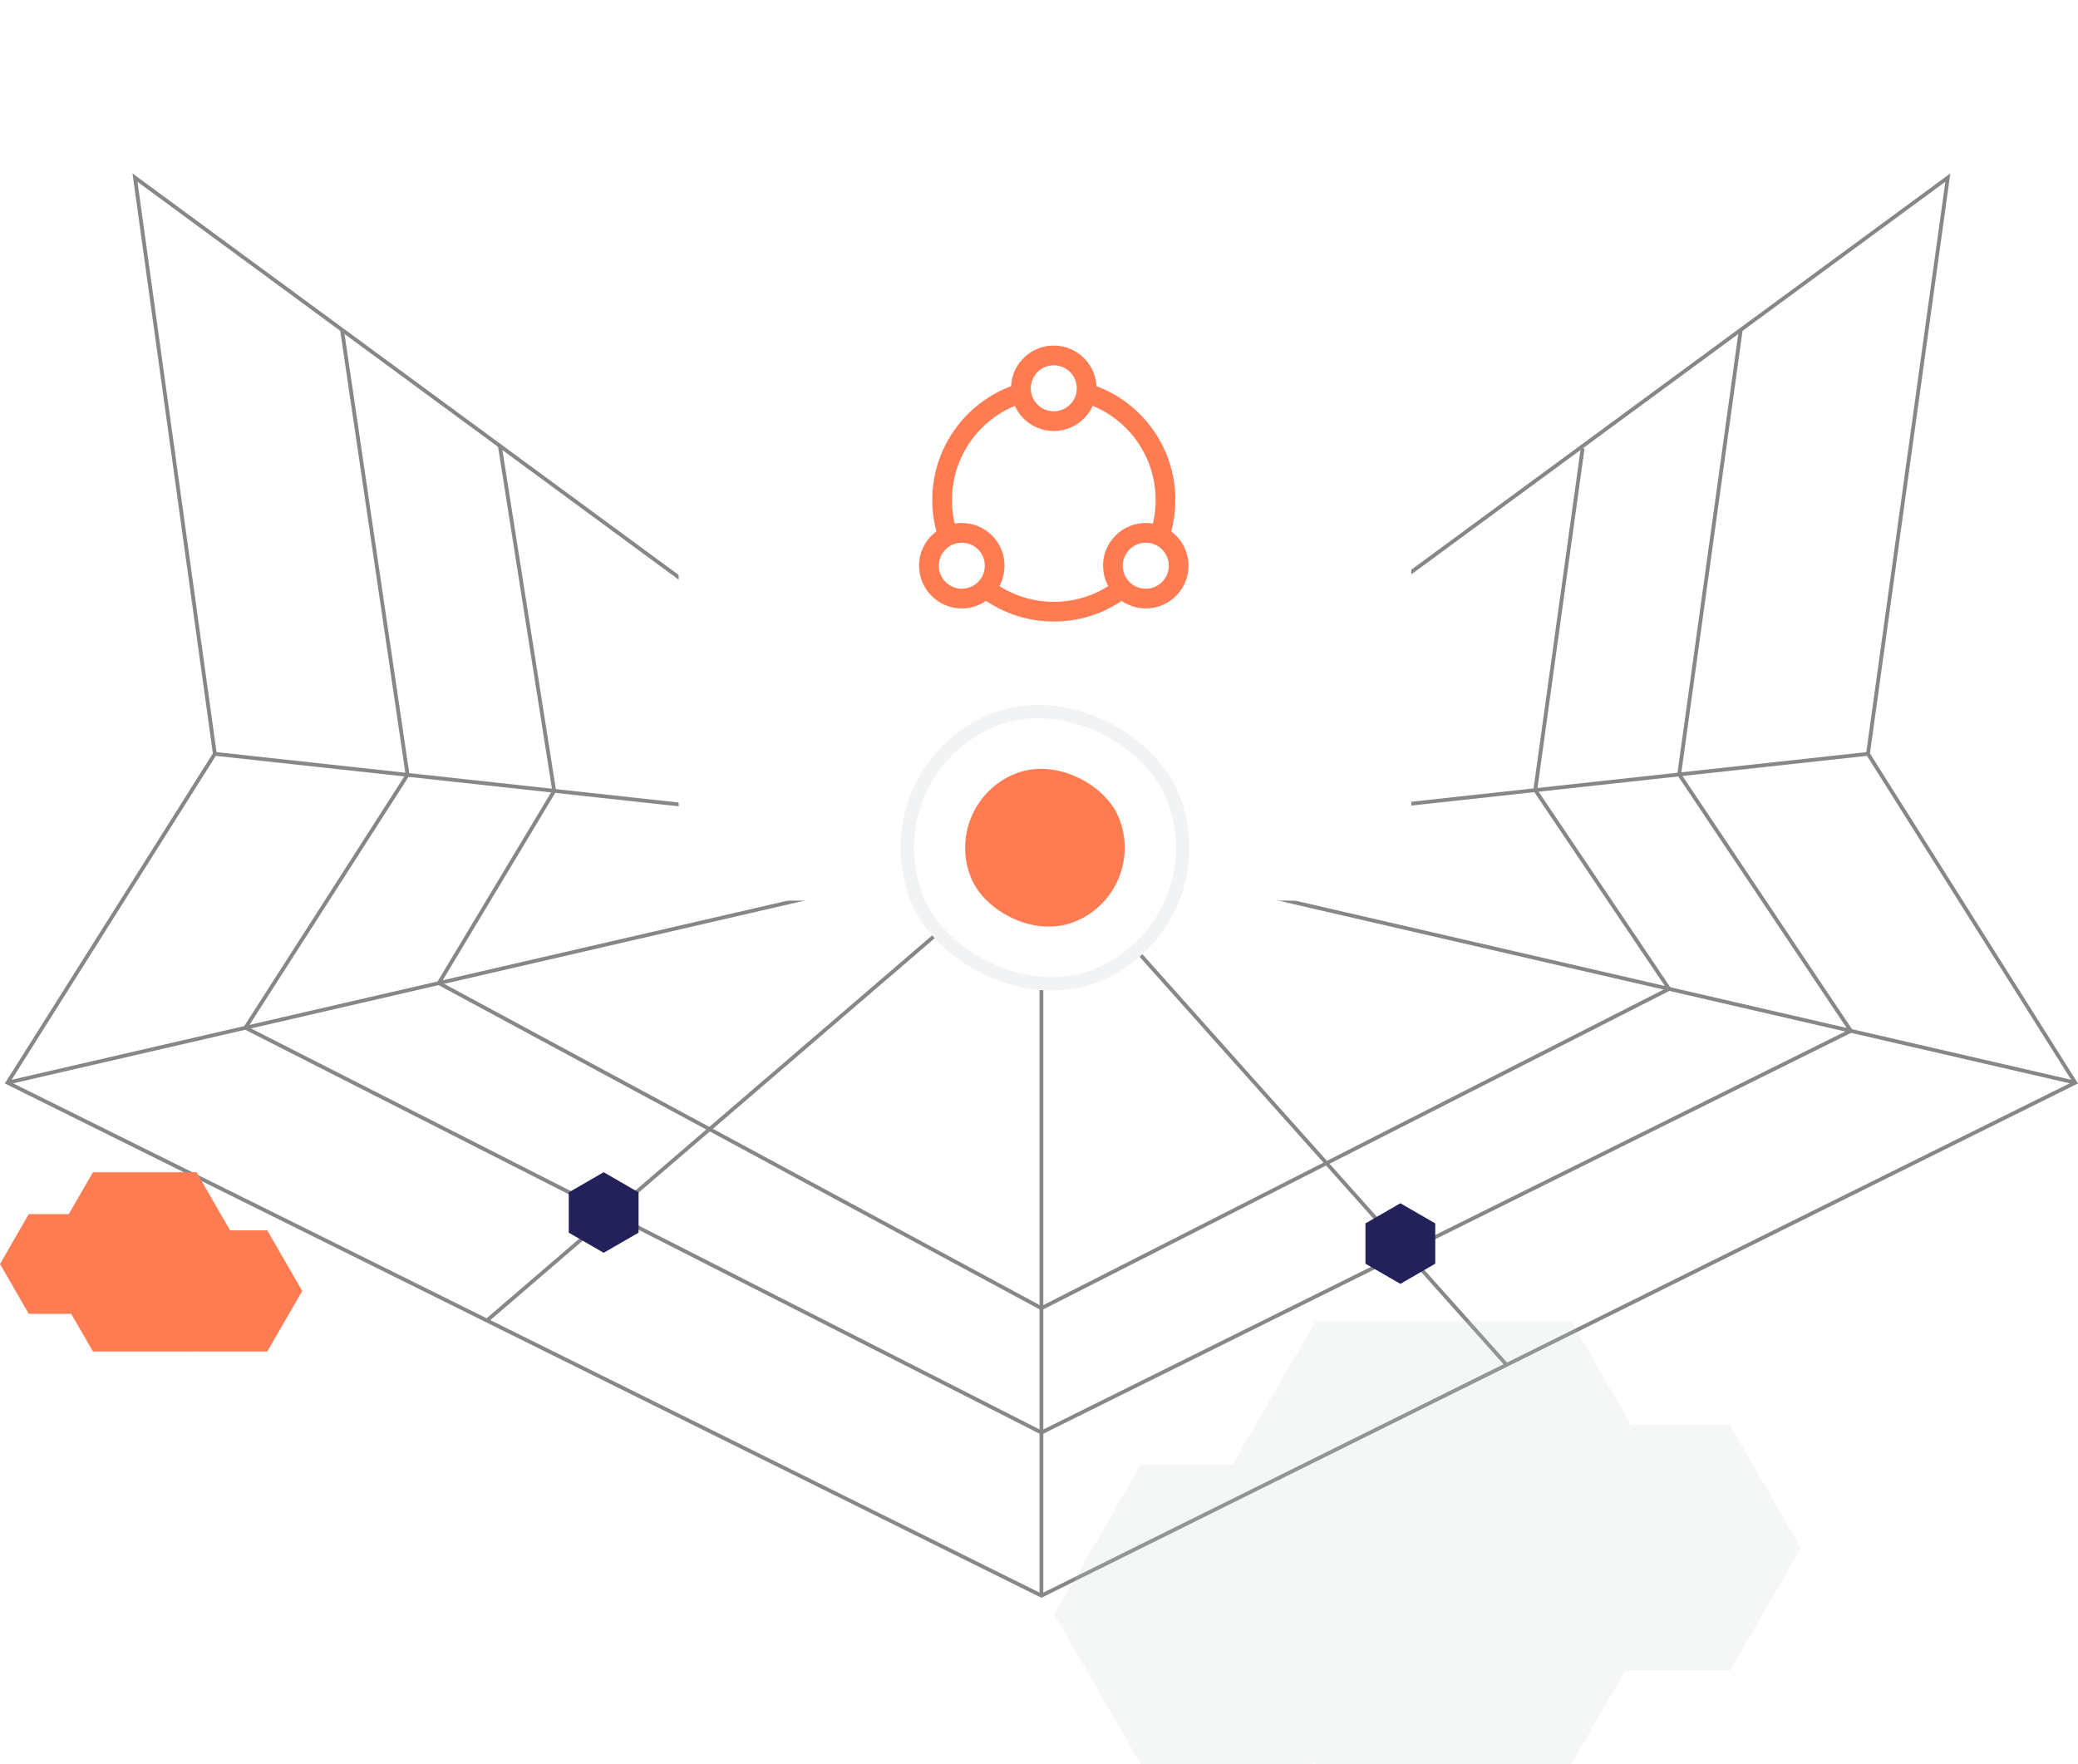 <?xml version="1.0" encoding="UTF-8"?>
<svg xmlns="http://www.w3.org/2000/svg" xmlns:xlink="http://www.w3.org/1999/xlink" id="Layer_2" data-name="Layer 2" width="486.91" height="413.33" viewBox="0 0 486.91 413.33">
  <defs>
    <style>
      .cls-1 {
        fill: #cacdd0;
        opacity: .19;
      }

      .cls-2 {
        filter: url(#drop-shadow-1);
      }

      .cls-2, .cls-3 {
        fill: #fff;
      }

      .cls-4 {
        fill: #232159;
      }

      .cls-3 {
        stroke: #f2f3f4;
        stroke-width: 3.13px;
      }

      .cls-3, .cls-5 {
        stroke-miterlimit: 10;
      }

      .cls-6 {
        fill: #ff7b51;
      }

      .cls-5 {
        fill: none;
        stroke: #858788;
        stroke-width: .89px;
      }
    </style>
    <filter id="drop-shadow-1">
      <feOffset dx="0" dy="17.42"></feOffset>
      <feGaussianBlur result="blur" stdDeviation="16.5"></feGaussianBlur>
      <feFlood flood-color="#405e80" flood-opacity=".3"></feFlood>
      <feComposite in2="blur" operator="in"></feComposite>
      <feComposite in="SourceGraphic"></feComposite>
    </filter>
  </defs>
  <g id="Layer_1-2" data-name="Layer 1">
    <g>
      <g>
        <polyline class="cls-5" points="244.02 373.85 244.02 197.74 353.02 319.77"></polyline>
        <polygon class="cls-5" points="244.02 197.74 31.63 41.61 50.34 176.62 1.77 253.66 244.02 373.85 486.27 253.66 437.7 176.62 456.41 41.61 244.02 197.74"></polygon>
        <polyline class="cls-5" points="80.14 77.28 95.5 181.54 57.51 240.79 244.02 335.63 433.69 241.52 393.46 181.44 407.89 77.28"></polyline>
        <polyline class="cls-5" points="117.12 104.46 129.86 185.29 102.82 230.33 244.02 306.5 391.1 231.69 359.74 185.12 370.84 105.04"></polyline>
        <polyline class="cls-5" points="50.34 176.62 244.02 197.74 1.77 253.66"></polyline>
        <polyline class="cls-5" points="437.7 176.62 244.02 197.74 486.27 253.66"></polyline>
        <line class="cls-5" x1="114.09" y1="309.39" x2="244.02" y2="197.74"></line>
      </g>
      <polygon class="cls-1" points="421.98 362.65 405.33 333.81 382.18 333.81 368.17 309.54 308.24 309.54 288.81 343.18 267.3 343.18 247.05 378.26 267.3 413.33 307.8 413.33 308.02 412.95 308.24 413.33 368.17 413.33 380.77 391.49 405.33 391.49 421.98 362.65"></polygon>
      <polygon class="cls-6" points="0 296.14 6.74 284.46 16.11 284.46 21.79 274.64 46.05 274.64 53.91 288.26 62.62 288.26 70.82 302.46 62.62 316.65 46.22 316.65 46.13 316.5 46.05 316.65 21.79 316.65 16.68 307.82 6.74 307.82 0 296.14"></polygon>
      <polygon class="cls-4" points="336.3 296.07 336.3 286.63 328.13 281.91 319.95 286.63 319.95 296.07 328.13 300.8 336.3 296.07"></polygon>
      <g>
        <rect class="cls-2" x="159.02" y="33" width="171.67" height="160.59" rx="16.13" ry="16.13"></rect>
        <rect class="cls-3" x="212.59" y="166.34" width="64.52" height="64.52" rx="32.26" ry="32.26" transform="translate(-57.35 108.78) rotate(-22.49)"></rect>
        <rect class="cls-6" x="226.16" y="179.91" width="37.38" height="37.38" rx="18.69" ry="18.69" transform="translate(-57.35 108.78) rotate(-22.49)"></rect>
        <g id="IP_Transit" data-name="IP Transit">
          <path id="Vector" class="cls-6" d="m274.07,137.86l1.67,1.6h0l-1.67-1.6Zm-8.8-12.31l.97,2.09h0l-.97-2.09Zm-34.31,12.31l1.67,1.6h0l-1.67-1.6Zm-8.8-12.31l.97,2.09h0l-.97-2.09Zm30.35-29.26l1.67,1.6h0s-1.67-1.6-1.67-1.6Zm-8.8-12.31l.97,2.09h0s-.97-2.09-.97-2.09Zm-14.36,55.56c4.84,3.81,10.96,6.08,17.59,6.08v-4.62c-5.57,0-10.68-1.9-14.74-5.09l-2.86,3.63Zm17.59,6.08c6.64,0,12.75-2.27,17.59-6.08l-2.86-3.63c-4.06,3.19-9.17,5.09-14.74,5.09v4.62Zm-8.38-55.71c-11.64,3.58-20.11,14.41-20.11,27.23h4.62c0-10.73,7.09-19.82,16.84-22.81l-1.36-4.42Zm-20.11,27.23c0,3.22.54,6.32,1.52,9.21l4.37-1.49c-.83-2.42-1.28-5.02-1.28-7.72h-4.62Zm35.5-22.81c9.76,3,16.84,12.08,16.84,22.81h4.62c0-12.82-8.47-23.65-20.11-27.23l-1.36,4.42Zm16.84,22.81c0,2.71-.45,5.3-1.28,7.72l4.37,1.49c.99-2.89,1.52-5.99,1.52-9.21h-4.62Zm3.08,15.4c0,1.45-.57,2.76-1.5,3.73l3.34,3.19c1.72-1.8,2.78-4.24,2.78-6.92h-4.62Zm-1.5,3.73c-.98,1.03-2.36,1.66-3.89,1.66v4.62c2.84,0,5.41-1.19,7.23-3.09l-3.34-3.19Zm-3.89,1.66c-2.98,0-5.39-2.41-5.39-5.39h-4.62c0,5.53,4.48,10.01,10.01,10.01v-4.62Zm-5.39-5.39c0-2.16,1.27-4.03,3.12-4.89l-1.95-4.19c-3.42,1.59-5.8,5.05-5.8,9.08h4.62Zm3.12-4.89c.69-.32,1.45-.5,2.27-.5v-4.62c-1.5,0-2.93.33-4.21.93l1.95,4.19Zm2.27-.5c2.98,0,5.39,2.41,5.39,5.39h4.62c0-5.53-4.48-10.01-10.01-10.01v4.62Zm-37.72,5.39c0,1.45-.57,2.76-1.5,3.73l3.34,3.19c1.72-1.8,2.78-4.24,2.78-6.92h-4.62Zm-1.5,3.73c-.98,1.03-2.36,1.66-3.89,1.66v4.62c2.84,0,5.41-1.19,7.23-3.09l-3.34-3.19Zm-3.89,1.66c-2.98,0-5.39-2.41-5.39-5.39h-4.62c0,5.53,4.48,10.01,10.01,10.01v-4.62Zm-5.39-5.39c0-2.16,1.27-4.03,3.12-4.89l-1.95-4.19c-3.42,1.59-5.8,5.05-5.8,9.08h4.62Zm3.12-4.89c.69-.32,1.45-.5,2.27-.5v-4.62c-1.5,0-2.93.33-4.21.93l1.95,4.19Zm2.27-.5c2.98,0,5.39,2.41,5.39,5.39h4.62c0-5.53-4.48-10.01-10.01-10.01v4.62Zm26.94-36.18c0,1.45-.57,2.76-1.5,3.73l3.34,3.19c1.72-1.8,2.78-4.24,2.78-6.92h-4.62Zm-1.5,3.73c-.98,1.03-2.36,1.66-3.89,1.66v4.62c2.84,0,5.41-1.19,7.23-3.09l-3.34-3.19Zm-3.89,1.66c-2.98,0-5.39-2.41-5.39-5.39h-4.62c0,5.53,4.48,10.01,10.01,10.01v-4.62Zm-5.39-5.39c0-2.16,1.27-4.03,3.12-4.89l-1.95-4.19c-3.42,1.59-5.8,5.05-5.8,9.08h4.62Zm3.12-4.89c.69-.32,1.45-.5,2.27-.5v-4.62c-1.5,0-2.93.33-4.21.93l1.95,4.19Zm2.27-.5c2.98,0,5.39,2.41,5.39,5.39h4.62c0-5.53-4.48-10.01-10.01-10.01v4.62Z"></path>
        </g>
      </g>
      <polygon class="cls-4" points="149.63 288.8 149.63 279.36 141.45 274.64 133.27 279.36 133.27 288.8 141.45 293.52 149.63 288.8"></polygon>
    </g>
  </g>
</svg>
